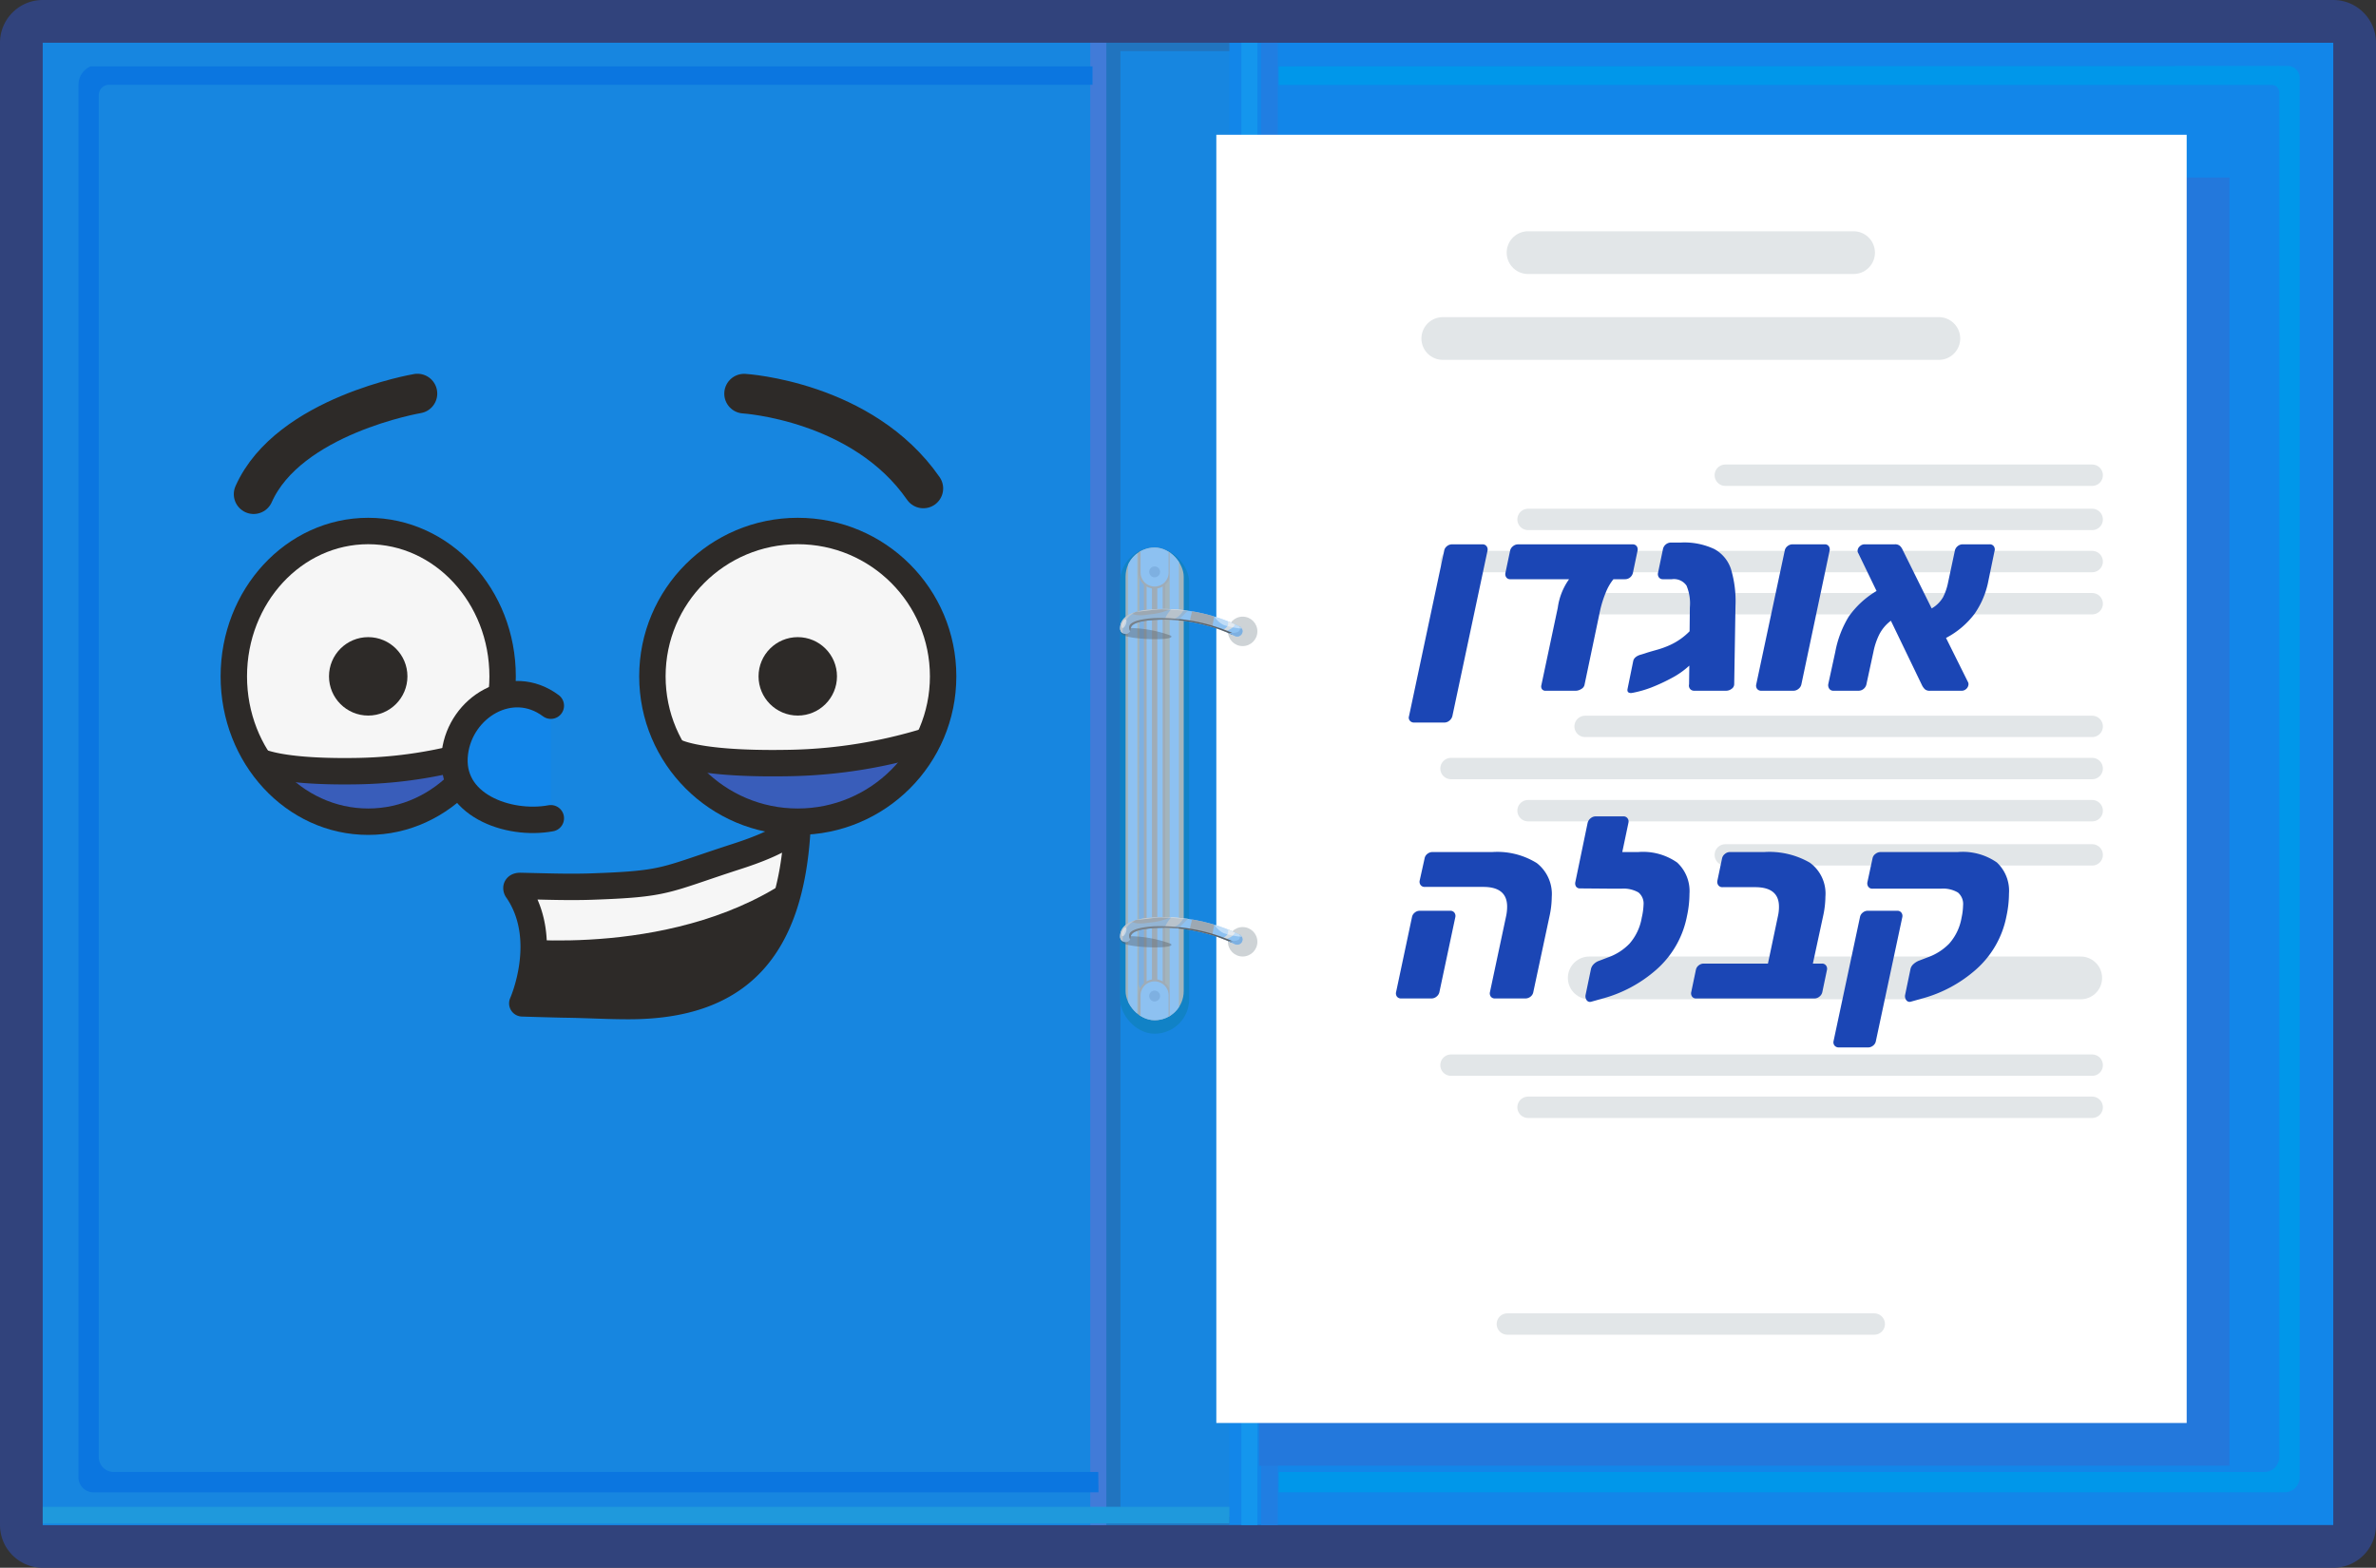 <svg xmlns="http://www.w3.org/2000/svg" xmlns:xlink="http://www.w3.org/1999/xlink" viewBox="0 0 111.181 73.369"><rect x="0" y="0" width="111.181" height="73.369" fill="#333333" stroke="none"/><defs><style>.a{fill:#1786e0;}.b{fill:#a2b4bc;}.c{fill:#8dc1f1;}.aj,.d{fill:#2d2a28;}.am,.ao,.ap,.ar,.at,.d,.e{stroke:#2d2a28;}.ah,.ai,.am,.ar,.at,.d,.t,.u,.v{stroke-linecap:round;}.ah,.ai,.am,.d{stroke-linejoin:round;}.am,.ao,.ap,.ar,.d,.e{stroke-width:1.236px;}.al,.e{fill:#f6f6f6;}.ao,.ap,.ar,.at,.e,.i,.j,.k,.l,.m,.t,.u,.v{stroke-miterlimit:10;}.ar,.f{fill:#1286e9;}.g{fill:#31437c;}.h{clip-path:url(#a);}.ah,.ai,.am,.ap,.at,.i,.j,.k,.l,.m,.t,.u,.v{fill:none;}.i{stroke:#2174bf;}.i,.k,.m{stroke-width:0.783px;}.j{stroke:#1496ed;}.j,.l,.u{stroke-width:0.75px;}.k{stroke:#207ee2;}.l{stroke:#417bd8;}.m{stroke:#1f99dc;}.n{fill:#2378dc;}.ad,.o{fill:#fff;}.p{fill:#ced3d6;}.q{fill:#1182c6;}.r{clip-path:url(#b);}.s{fill:#7eb0e1;}.t,.v{stroke:#9facb7;}.u{stroke:#8dc1f1;}.v{stroke-width:0.25px;}.w{fill:#9facb7;}.ab,.x{fill:#596168;}.x{opacity:0.42;}.y{clip-path:url(#c);}.ac,.z{fill:#9da8b2;}.aa{fill:#d0dae2;}.ac{opacity:0.46;}.ad{opacity:0.44;}.ae{clip-path:url(#d);}.af{fill:#0b76e0;}.ag{fill:#0097ea;}.ah,.ai{stroke:#e2e6e8;}.ah{stroke-width:2px;}.ak{clip-path:url(#e);}.an{clip-path:url(#f);}.ao{fill:#395dba;}.aq{clip-path:url(#g);}.as{fill:#1b46b5;}.at{stroke-width:1.855px;}</style><clipPath id="a"><rect class="a" x="2" y="2" width="55.525" height="69.369"/></clipPath><clipPath id="b"><rect class="b" x="52.669" y="25.625" width="2.721" height="22.119" rx="1.36"/></clipPath><clipPath id="c"><path class="c" d="M57.893,29.788a.252.252,0,0,1-.133-.038,7.71,7.71,0,0,0-3.22-.753c-.607,0-1.626.055-1.626.418a.25.25,0,0,1-.5,0c0-.813,1.136-.918,2.126-.918a8.179,8.179,0,0,1,3.485.829.25.25,0,0,1-.133.462Z"/></clipPath><clipPath id="d"><path class="c" d="M57.893,44.21a.252.252,0,0,1-.133-.038,7.71,7.71,0,0,0-3.22-.753c-.607,0-1.626.055-1.626.418a.25.25,0,1,1-.5,0c0-.813,1.136-.918,2.126-.918a8.179,8.179,0,0,1,3.485.829.25.25,0,0,1-.133.462Z"/></clipPath><clipPath id="e"><path class="d" d="M37.318,38.686c-.303,5.769-2.776,8.383-7.858,8.396-.989.003-1.977-.058-2.966-.072-.572-.008-2.054-.055-2.054-.055s1.343-2.994-.234-5.293a.158.158,0,0,1-.039-.119c.016-.069.107-.084.179-.083,1.109.023,2.243.068,3.359.029,3.514-.123,3.34-.296,6.691-1.383.639-.207,2.913-.935,2.935-1.738Q37.326,38.527,37.318,38.686Z"/></clipPath><clipPath id="f"><circle class="e" cx="37.33" cy="31.652" r="6.802"/></clipPath><clipPath id="g"><ellipse class="e" cx="17.23" cy="31.652" rx="6.289" ry="6.802"/></clipPath></defs><rect class="f" x="1" y="1" width="109.182" height="71.369" rx="1"/><path class="g" d="M109.181,2V71.369H2V2h107.181m0-2H2a2,2,0,0,0-2,2V71.369a2,2,0,0,0,2,2h107.181a2,2,0,0,0,2-2V2a2,2,0,0,0-2-2Z"/><rect class="a" x="2" y="2" width="55.525" height="69.369"/><g class="h"><rect class="i" x="52.037" y="2" width="5.988" height="69.369"/></g><line class="j" x1="58.464" y1="2" x2="58.464" y2="71.369"/><line class="k" x1="59.402" y1="2" x2="59.402" y2="71.369"/><line class="l" x1="51.394" y1="2" x2="51.394" y2="71.369"/><line class="m" x1="2" y1="70.907" x2="57.525" y2="70.907"/><rect class="n" x="58.916" y="8.307" width="45.406" height="60.286"/><rect class="o" x="56.916" y="6.307" width="45.406" height="60.286"/><circle class="p" cx="58.148" cy="44.074" r="0.689"/><circle class="p" cx="58.148" cy="29.547" r="0.689"/><rect class="q" x="52.412" y="25.625" width="3.234" height="22.751" rx="1.617"/><rect class="b" x="52.669" y="25.625" width="2.721" height="22.119" rx="1.36"/><g class="r"><path class="s" d="M53.73,46.629a.723.723,0,0,1-.442-.572l.034-19.283.294.527Z"/><line class="t" x1="54.029" y1="27.114" x2="54.029" y2="46.255"/><line class="u" x1="54.029" y1="27.114" x2="54.029" y2="46.255"/><line class="v" x1="54.029" y1="27.114" x2="54.029" y2="46.255"/><path class="c" d="M54.029,27.498a.707.707,0,0,1-.706-.707v-.978a.706.706,0,1,1,1.412,0V26.791A.707.707,0,0,1,54.029,27.498Z"/><path class="w" d="M54.029,25.157a.656.656,0,0,1,.656.656v.978a.656.656,0,0,1-1.313,0v-.978a.656.656,0,0,1,.656-.656m0-.1a.757.757,0,0,0-.756.756v.978a.756.756,0,0,0,1.513,0v-.978a.757.757,0,0,0-.756-.756Z"/><circle class="s" cx="54.029" cy="26.762" r="0.255"/><path class="c" d="M54.029,48.268a.706.706,0,0,1-.706-.706V46.583a.706.706,0,0,1,1.412,0v.979A.706.706,0,0,1,54.029,48.268Z"/><path class="w" d="M54.029,45.927a.657.657,0,0,1,.656.656v.978a.656.656,0,0,1-1.313,0v-.978a.657.657,0,0,1,.656-.656m0-.1a.757.757,0,0,0-.756.756v.978a.756.756,0,0,0,1.513,0v-.978a.757.757,0,0,0-.756-.756Z"/><circle class="s" cx="54.029" cy="46.612" r="0.255"/><rect class="c" x="54.73" y="24.68" width="0.435" height="24.421"/><rect class="c" x="52.786" y="24.971" width="0.435" height="24.421"/></g><path class="x" d="M52.942,29.391a5.809,5.809,0,0,1,1.845.355c.325.266-2.121.198-2.306-.079S52.942,29.391,52.942,29.391Z"/><path class="c" d="M57.893,29.788a.252.252,0,0,1-.133-.038,7.71,7.71,0,0,0-3.22-.753c-.607,0-1.626.055-1.626.418a.25.25,0,0,1-.5,0c0-.813,1.136-.918,2.126-.918a8.179,8.179,0,0,1,3.485.829.25.25,0,0,1-.133.462Z"/><g class="y"><path class="z" d="M55.805,28.497a1.687,1.687,0,0,0,.521.102l.5.206-.125.667-1.138.063Z"/><path class="z" d="M52.88,28.633s.104.26.889.121a2.925,2.925,0,0,0,1.443-.493c.137-.178.06-.287.06-.287L53.309,28.206Z"/><path class="aa" d="M54.852,28.469a1.456,1.456,0,0,0-.3.41l-.157.257c-.01.017-.049.108-.069.114l.155-.042a.74.74,0,0,0,.127-.038,1.107,1.107,0,0,0,.122-.082c.126-.084.262-.145.391-.224a.987.987,0,0,0,.23-.259l.296-.37-.356.086c-.09.022-.18.043-.27.065A.448.448,0,0,0,54.852,28.469Z"/><path class="aa" d="M57.426,29.318a.378.378,0,0,1-.078.076c-.196.148-.419.264-.623.4l.685-.279a.957.957,0,0,0,.277-.151,1.017,1.017,0,0,0,.18-.29q.086-.15.172-.301a1.452,1.452,0,0,1-.218.21c-.093.091-.274-.065-.341.079-.025.053-.003.108-.013.162A.227.227,0,0,1,57.426,29.318Z"/><path class="aa" d="M52.541,29.678a.996.996,0,0,1,.5-.983l.597-.325-.988.128-.606.75.18.386Z"/><path class="ab" d="M57.7,29.635a8.568,8.568,0,0,0-3.716-.708c-.881.062-1.146.245-1.151.424s.092.215.092.215l4.618.223Z"/><path class="s" d="M57.188,29.606a3.457,3.457,0,0,0,.594.005c.099-.013.229-.045.235-.165a.274.274,0,0,0-.142-.235l.5.206-.125.667-1.138.063Z"/><polygon class="ac" points="55.876 28.291 54.155 30.013 50.087 30.226 51.017 26.951 54.277 27.331 55.876 28.291"/><path class="ad" d="M56.765,28.702a.969.969,0,0,0,.503.55,3.957,3.957,0,0,0,.965.177l.197-.564-1.597-.897Z"/><path class="ad" d="M53.116,28.639a5.027,5.027,0,0,1,1.177-.15c.105-.001.21.001.314.008a9.796,9.796,0,0,1,1.113.101q-.187-.016-.374-.029c-.238-.018-.477-.034-.715-.045-.098-.004-.197-.008-.295-.008a4.804,4.804,0,0,0-.525.045Q53.463,28.601,53.116,28.639Z"/></g><ellipse class="ad" cx="52.598" cy="29.187" rx="0.215" ry="0.09" transform="translate(6.313 67.606) rotate(-68.72)"/><path class="x" d="M52.942,43.813a5.808,5.808,0,0,1,1.845.355c.325.266-2.121.198-2.306-.079S52.942,43.813,52.942,43.813Z"/><path class="c" d="M57.893,44.21a.252.252,0,0,1-.133-.038,7.71,7.71,0,0,0-3.22-.753c-.607,0-1.626.055-1.626.418a.25.25,0,1,1-.5,0c0-.813,1.136-.918,2.126-.918a8.179,8.179,0,0,1,3.485.829.25.25,0,0,1-.133.462Z"/><g class="ae"><path class="z" d="M55.805,42.919a1.687,1.687,0,0,0,.521.102l.5.206-.125.667-1.138.063Z"/><path class="z" d="M52.88,43.055s.104.26.889.121a2.925,2.925,0,0,0,1.443-.493c.137-.178.06-.287.06-.287l-1.963.231Z"/><path class="aa" d="M54.852,42.89a1.456,1.456,0,0,0-.3.41l-.157.257c-.01.017-.049.108-.069.114l.155-.042a.739.739,0,0,0,.127-.038,1.105,1.105,0,0,0,.122-.082c.126-.084.262-.145.391-.224a.987.987,0,0,0,.23-.259l.296-.37-.356.086c-.09.022-.18.043-.27.065A.448.448,0,0,0,54.852,42.89Z"/><path class="aa" d="M57.426,43.739a.377.377,0,0,1-.078.076c-.196.148-.419.264-.623.4l.685-.279a.957.957,0,0,0,.277-.151,1.017,1.017,0,0,0,.18-.29q.086-.15.172-.301a1.452,1.452,0,0,1-.218.21c-.093.091-.274-.065-.341.079-.025.053-.003.108-.013.162A.227.227,0,0,1,57.426,43.739Z"/><path class="aa" d="M52.541,44.099a.996.996,0,0,1,.5-.983l.597-.325-.988.128-.606.75.18.386Z"/><path class="ab" d="M57.7,44.056a8.568,8.568,0,0,0-3.716-.708c-.881.062-1.146.245-1.151.424s.092.215.092.215l4.618.223Z"/><path class="s" d="M57.188,44.027a3.457,3.457,0,0,0,.594.005c.099-.013.229-.045.235-.165a.274.274,0,0,0-.142-.235l.5.206-.125.667-1.138.063Z"/><polygon class="ac" points="55.876 42.713 54.155 44.434 50.087 44.647 51.017 41.372 54.277 41.753 55.876 42.713"/><path class="ad" d="M56.765,43.124a.969.969,0,0,0,.503.55,3.957,3.957,0,0,0,.965.177l.197-.564-1.597-.897Z"/><path class="ad" d="M53.116,43.061a5.028,5.028,0,0,1,1.177-.15c.105-.001.21.001.314.008a9.796,9.796,0,0,1,1.113.101q-.187-.016-.374-.029c-.238-.018-.477-.034-.715-.045-.098-.004-.197-.008-.295-.008a4.806,4.806,0,0,0-.525.045Q53.463,43.022,53.116,43.061Z"/></g><ellipse class="ad" cx="52.598" cy="43.608" rx="0.215" ry="0.09" transform="translate(-7.125 76.794) rotate(-68.72)"/><path class="af" d="M51.402,69.836H4.372a.7.7,0,0,1-.7-.7V3.966a.941.941,0,0,1,.57-.86H51.122v.86H5.11a.489.489,0,0,0-.489.489V68.186a.7.7,0,0,0,.7.7h46.07Z"/><path class="ag" d="M59.832,3.106v.874h46.484a.339.339,0,0,1,.339.339V68.183a.706.706,0,0,1-.706.706H59.841l-.009.948h47.071a.706.706,0,0,0,.706-.706V3.641a.552.552,0,0,0-.553-.552Z"/><line class="ah" x1="71.502" y1="11.823" x2="86.735" y2="11.823"/><line class="ah" x1="67.513" y1="15.841" x2="90.725" y2="15.841"/><line class="ai" x1="80.732" y1="22.239" x2="97.901" y2="22.239"/><line class="ai" x1="70.534" y1="61.962" x2="87.703" y2="61.962"/><line class="ai" x1="71.502" y1="24.308" x2="97.901" y2="24.308"/><line class="ai" x1="67.897" y1="26.28" x2="97.901" y2="26.28"/><line class="ai" x1="74.172" y1="28.252" x2="97.901" y2="28.252"/><line class="ai" x1="80.732" y1="40.007" x2="97.901" y2="40.007"/><line class="ai" x1="71.502" y1="37.938" x2="97.901" y2="37.938"/><line class="ai" x1="67.897" y1="35.966" x2="97.901" y2="35.966"/><line class="ai" x1="71.502" y1="51.819" x2="97.901" y2="51.819"/><line class="ai" x1="67.897" y1="49.847" x2="97.901" y2="49.847"/><line class="ai" x1="74.172" y1="33.994" x2="97.901" y2="33.994"/><line class="ah" x1="97.364" y1="45.764" x2="74.366" y2="45.764"/><path class="aj" d="M37.318,38.686c-.303,5.769-2.776,8.383-7.858,8.396-.989.003-1.977-.058-2.966-.072-.572-.008-2.054-.055-2.054-.055s1.343-2.994-.234-5.293a.158.158,0,0,1-.039-.119c.016-.069.107-.084.179-.083,1.109.023,2.243.068,3.359.029,3.514-.123,3.34-.296,6.691-1.383.639-.207,2.913-.935,2.935-1.738Q37.326,38.527,37.318,38.686Z"/><g class="ak"><path class="al" d="M23.848,43.901S31.84,44.91,37.33,40.871V38.368L23.195,41.692Z"/></g><path class="am" d="M37.318,38.686c-.303,5.769-2.776,8.383-7.858,8.396-.989.003-1.977-.058-2.966-.072-.572-.008-2.054-.055-2.054-.055s1.343-2.994-.234-5.293a.158.158,0,0,1-.039-.119c.016-.069.107-.084.179-.083,1.109.023,2.243.068,3.359.029,3.514-.123,3.34-.296,6.691-1.383.639-.207,2.913-.935,2.935-1.738Q37.326,38.527,37.318,38.686Z"/><circle class="al" cx="37.33" cy="31.652" r="6.802"/><g class="an"><circle class="aj" cx="37.33" cy="31.652" r="1.835"/><path class="ao" d="M31.475,35.114s.845.669,5.355.595a23.286,23.286,0,0,0,7.834-1.466V44.89H31.475Z"/></g><circle class="ap" cx="37.33" cy="31.652" r="6.802"/><ellipse class="al" cx="17.23" cy="31.652" rx="6.289" ry="6.802"/><g class="aq"><circle class="aj" cx="17.23" cy="31.652" r="1.835"/><path class="ao" d="M11.873,35.492s.703.669,4.873.595a20.874,20.874,0,0,0,7.321-1.466V45.269H11.873Z"/></g><ellipse class="ap" cx="17.23" cy="31.652" rx="6.289" ry="6.802"/><path class="ar" d="M25.775,33.025c-1.845-1.375-4.221.068-4.488,2.201-.306,2.445,2.502,3.436,4.488,3.067"/><path class="as" d="M65.969,33.724a.22.22,0,0,1-.036-.21l1.645-7.74a.34.34,0,0,1,.132-.216.375.375,0,0,1,.24-.084h1.415a.228.228,0,0,1,.198.09.253.253,0,0,1,.042.21l-1.644,7.74a.404.404,0,0,1-.145.216.365.365,0,0,1-.228.084h-1.416A.247.247,0,0,1,65.969,33.724Z"/><path class="as" d="M76.584,25.558a.26.26,0,0,1,.042.216l-.216,1.032a.383.383,0,0,1-.126.21.362.362,0,0,1-.246.09h-.54a2.397,2.397,0,0,0-.354.611,5.205,5.205,0,0,0-.27.853l-.732,3.492a.299.299,0,0,1-.156.186.49.49,0,0,1-.252.078H72.33a.202.202,0,0,1-.174-.072.228.228,0,0,1-.03-.191l.768-3.624a2.981,2.981,0,0,1,.528-1.332h-2.748a.225.225,0,0,1-.187-.084.261.261,0,0,1-.042-.216l.217-1.032a.359.359,0,0,1,.132-.21.362.362,0,0,1,.24-.09h5.363A.222.222,0,0,1,76.584,25.558Z"/><path class="as" d="M80.219,25.695a1.65,1.65,0,0,1,.78.941,5.234,5.234,0,0,1,.21,1.729l-.06,3.66a.26.26,0,0,1-.12.21.417.417,0,0,1-.252.09h-1.5a.242.242,0,0,1-.192-.084.248.248,0,0,1-.048-.216l.012-.876a3.824,3.824,0,0,1-.815.576,8.63,8.63,0,0,1-.966.449,5.144,5.144,0,0,1-.858.246l-.084.013c-.136,0-.192-.064-.168-.192l.264-1.296c.024-.136.133-.236.324-.3l.24-.072q.095-.037.498-.15a4.228,4.228,0,0,0,.654-.233,3.057,3.057,0,0,0,.924-.648l.012-1.116a2.157,2.157,0,0,0-.156-1.02.714.714,0,0,0-.684-.3h-.42a.225.225,0,0,1-.187-.084.261.261,0,0,1-.042-.216l.229-1.104a.388.388,0,0,1,.372-.312H78.654A3.289,3.289,0,0,1,80.219,25.695Z"/><path class="as" d="M82.223,32.241a.254.254,0,0,1-.042-.216l1.332-6.252a.34.34,0,0,1,.132-.216.375.375,0,0,1,.24-.084h1.5a.221.221,0,0,1,.186.084.26.26,0,0,1,.042.216l-1.32,6.252a.361.361,0,0,1-.132.21.369.369,0,0,1-.24.09h-1.5A.236.236,0,0,1,82.223,32.241Z"/><path class="as" d="M93.3,25.569a.261.261,0,0,1,.029.228l-.312,1.513A4.036,4.036,0,0,1,92.405,28.713a3.969,3.969,0,0,1-1.344,1.141l1.021,2.052a.215.215,0,0,1,.023.168.306.306,0,0,1-.114.18.31.31,0,0,1-.197.072H90.317a.348.348,0,0,1-.24-.066A.682.682,0,0,1,89.945,32.085l-1.464-3.036a1.866,1.866,0,0,0-.552.66,3.283,3.283,0,0,0-.264.792l-.324,1.5a.381.381,0,0,1-.132.234.369.369,0,0,1-.24.09H85.794a.225.225,0,0,1-.198-.096.294.294,0,0,1-.042-.229l.324-1.487a4.867,4.867,0,0,1,.63-1.656,4.203,4.203,0,0,1,1.302-1.2l-.852-1.764a.212.212,0,0,1-.036-.108.289.289,0,0,1,.102-.216.316.316,0,0,1,.222-.096h1.416a.337.337,0,0,1,.246.077.593.593,0,0,1,.126.187l1.356,2.736a1.446,1.446,0,0,0,.534-.528,2.69,2.69,0,0,0,.233-.685l.312-1.464a.37.37,0,0,1,.132-.233.364.364,0,0,1,.24-.09h1.26A.224.224,0,0,1,93.3,25.569Z"/><path class="as" d="M65.37,46.642a.254.254,0,0,1-.042-.216l.743-3.504a.345.345,0,0,1,.133-.216.359.359,0,0,1,.228-.084H67.859a.229.229,0,0,1,.198.09.256.256,0,0,1,.042.21l-.744,3.504a.361.361,0,0,1-.132.21.369.369,0,0,1-.24.09h-1.416A.236.236,0,0,1,65.37,46.642Zm4.392,0a.26.26,0,0,1-.042-.216l.756-3.552a2.146,2.146,0,0,0,.048-.444q0-.924-1.115-.924H66.672a.231.231,0,0,1-.198-.09.257.257,0,0,1-.042-.21l.229-1.032a.34.34,0,0,1,.132-.216.375.375,0,0,1,.24-.084h2.796a3.501,3.501,0,0,1,2.082.516,1.836,1.836,0,0,1,.701,1.584,4.367,4.367,0,0,1-.107.912l-.756,3.54a.348.348,0,0,1-.132.216.385.385,0,0,1-.24.084h-1.416A.238.238,0,0,1,69.761,46.642Z"/><path class="as" d="M78.48,40.365a1.82,1.82,0,0,1,.576,1.464,4.968,4.968,0,0,1-.12,1.057,4.452,4.452,0,0,1-1.435,2.496,6.278,6.278,0,0,1-2.537,1.355l-.517.145a.19.19,0,0,1-.204-.078.322.322,0,0,1-.048-.246l.252-1.212a.461.461,0,0,1,.132-.229.638.638,0,0,1,.252-.155l.408-.156a2.589,2.589,0,0,0,1.008-.642,2.461,2.461,0,0,0,.576-1.219,3.186,3.186,0,0,0,.084-.6.67.67,0,0,0-.24-.582,1.406,1.406,0,0,0-.804-.174h-.312l-1.608-.013a.219.219,0,0,1-.192-.084.271.271,0,0,1-.035-.216l.575-2.771a.401.401,0,0,1,.145-.216.361.361,0,0,1,.228-.084h1.296a.228.228,0,0,1,.198.09.253.253,0,0,1,.042.21L75.912,39.874H76.656A2.783,2.783,0,0,1,78.48,40.365Z"/><path class="as" d="M79.181,46.642a.26.26,0,0,1-.042-.216l.216-1.032a.348.348,0,0,1,.132-.216.369.369,0,0,1,.229-.084h3.012L83.195,42.874a1.93,1.93,0,0,0,.049-.444q0-.913-1.116-.912H80.603a.228.228,0,0,1-.197-.09.271.271,0,0,1-.042-.222l.216-1.032a.359.359,0,0,1,.132-.21.362.362,0,0,1,.24-.09h1.596a3.791,3.791,0,0,1,2.142.498,1.789,1.789,0,0,1,.727,1.59,4.388,4.388,0,0,1-.108.912l-.479,2.22h.42a.229.229,0,0,1,.197.09.253.253,0,0,1,.042.21l-.216,1.032a.361.361,0,0,1-.132.21.369.369,0,0,1-.24.09H79.368A.225.225,0,0,1,79.181,46.642Z"/><path class="as" d="M85.847,48.934a.245.245,0,0,1-.048-.216l1.235-5.796a.345.345,0,0,1,.133-.216.359.359,0,0,1,.228-.084h1.38a.229.229,0,0,1,.198.09.256.256,0,0,1,.042.21L87.779,48.718a.34.34,0,0,1-.132.216.369.369,0,0,1-.228.084H86.051A.255.255,0,0,1,85.847,48.934Zm3.354-2.13a.308.308,0,0,1-.054-.246l.252-1.212A.424.424,0,0,1,89.531,45.124a.827.827,0,0,1,.252-.162l.408-.156a2.651,2.651,0,0,0,1.015-.642,2.44,2.44,0,0,0,.582-1.219,2.946,2.946,0,0,0,.071-.576.702.702,0,0,0-.24-.6,1.368,1.368,0,0,0-.804-.18H87.624A.23.23,0,0,1,87.426,41.5a.277.277,0,0,1-.042-.223l.24-1.116a.329.329,0,0,1,.138-.203.388.388,0,0,1,.234-.084h3.611a2.798,2.798,0,0,1,1.83.485,1.812,1.812,0,0,1,.57,1.458,5.139,5.139,0,0,1-.12,1.068,4.452,4.452,0,0,1-1.435,2.496,6.278,6.278,0,0,1-2.537,1.355l-.517.145A.19.19,0,0,1,89.201,46.804Z"/><path class="at" d="M34.819,18.422s5.543.334,8.387,4.436"/><path class="at" d="M19.533,18.418s-6.026,1.021-7.665,4.708"/></svg>